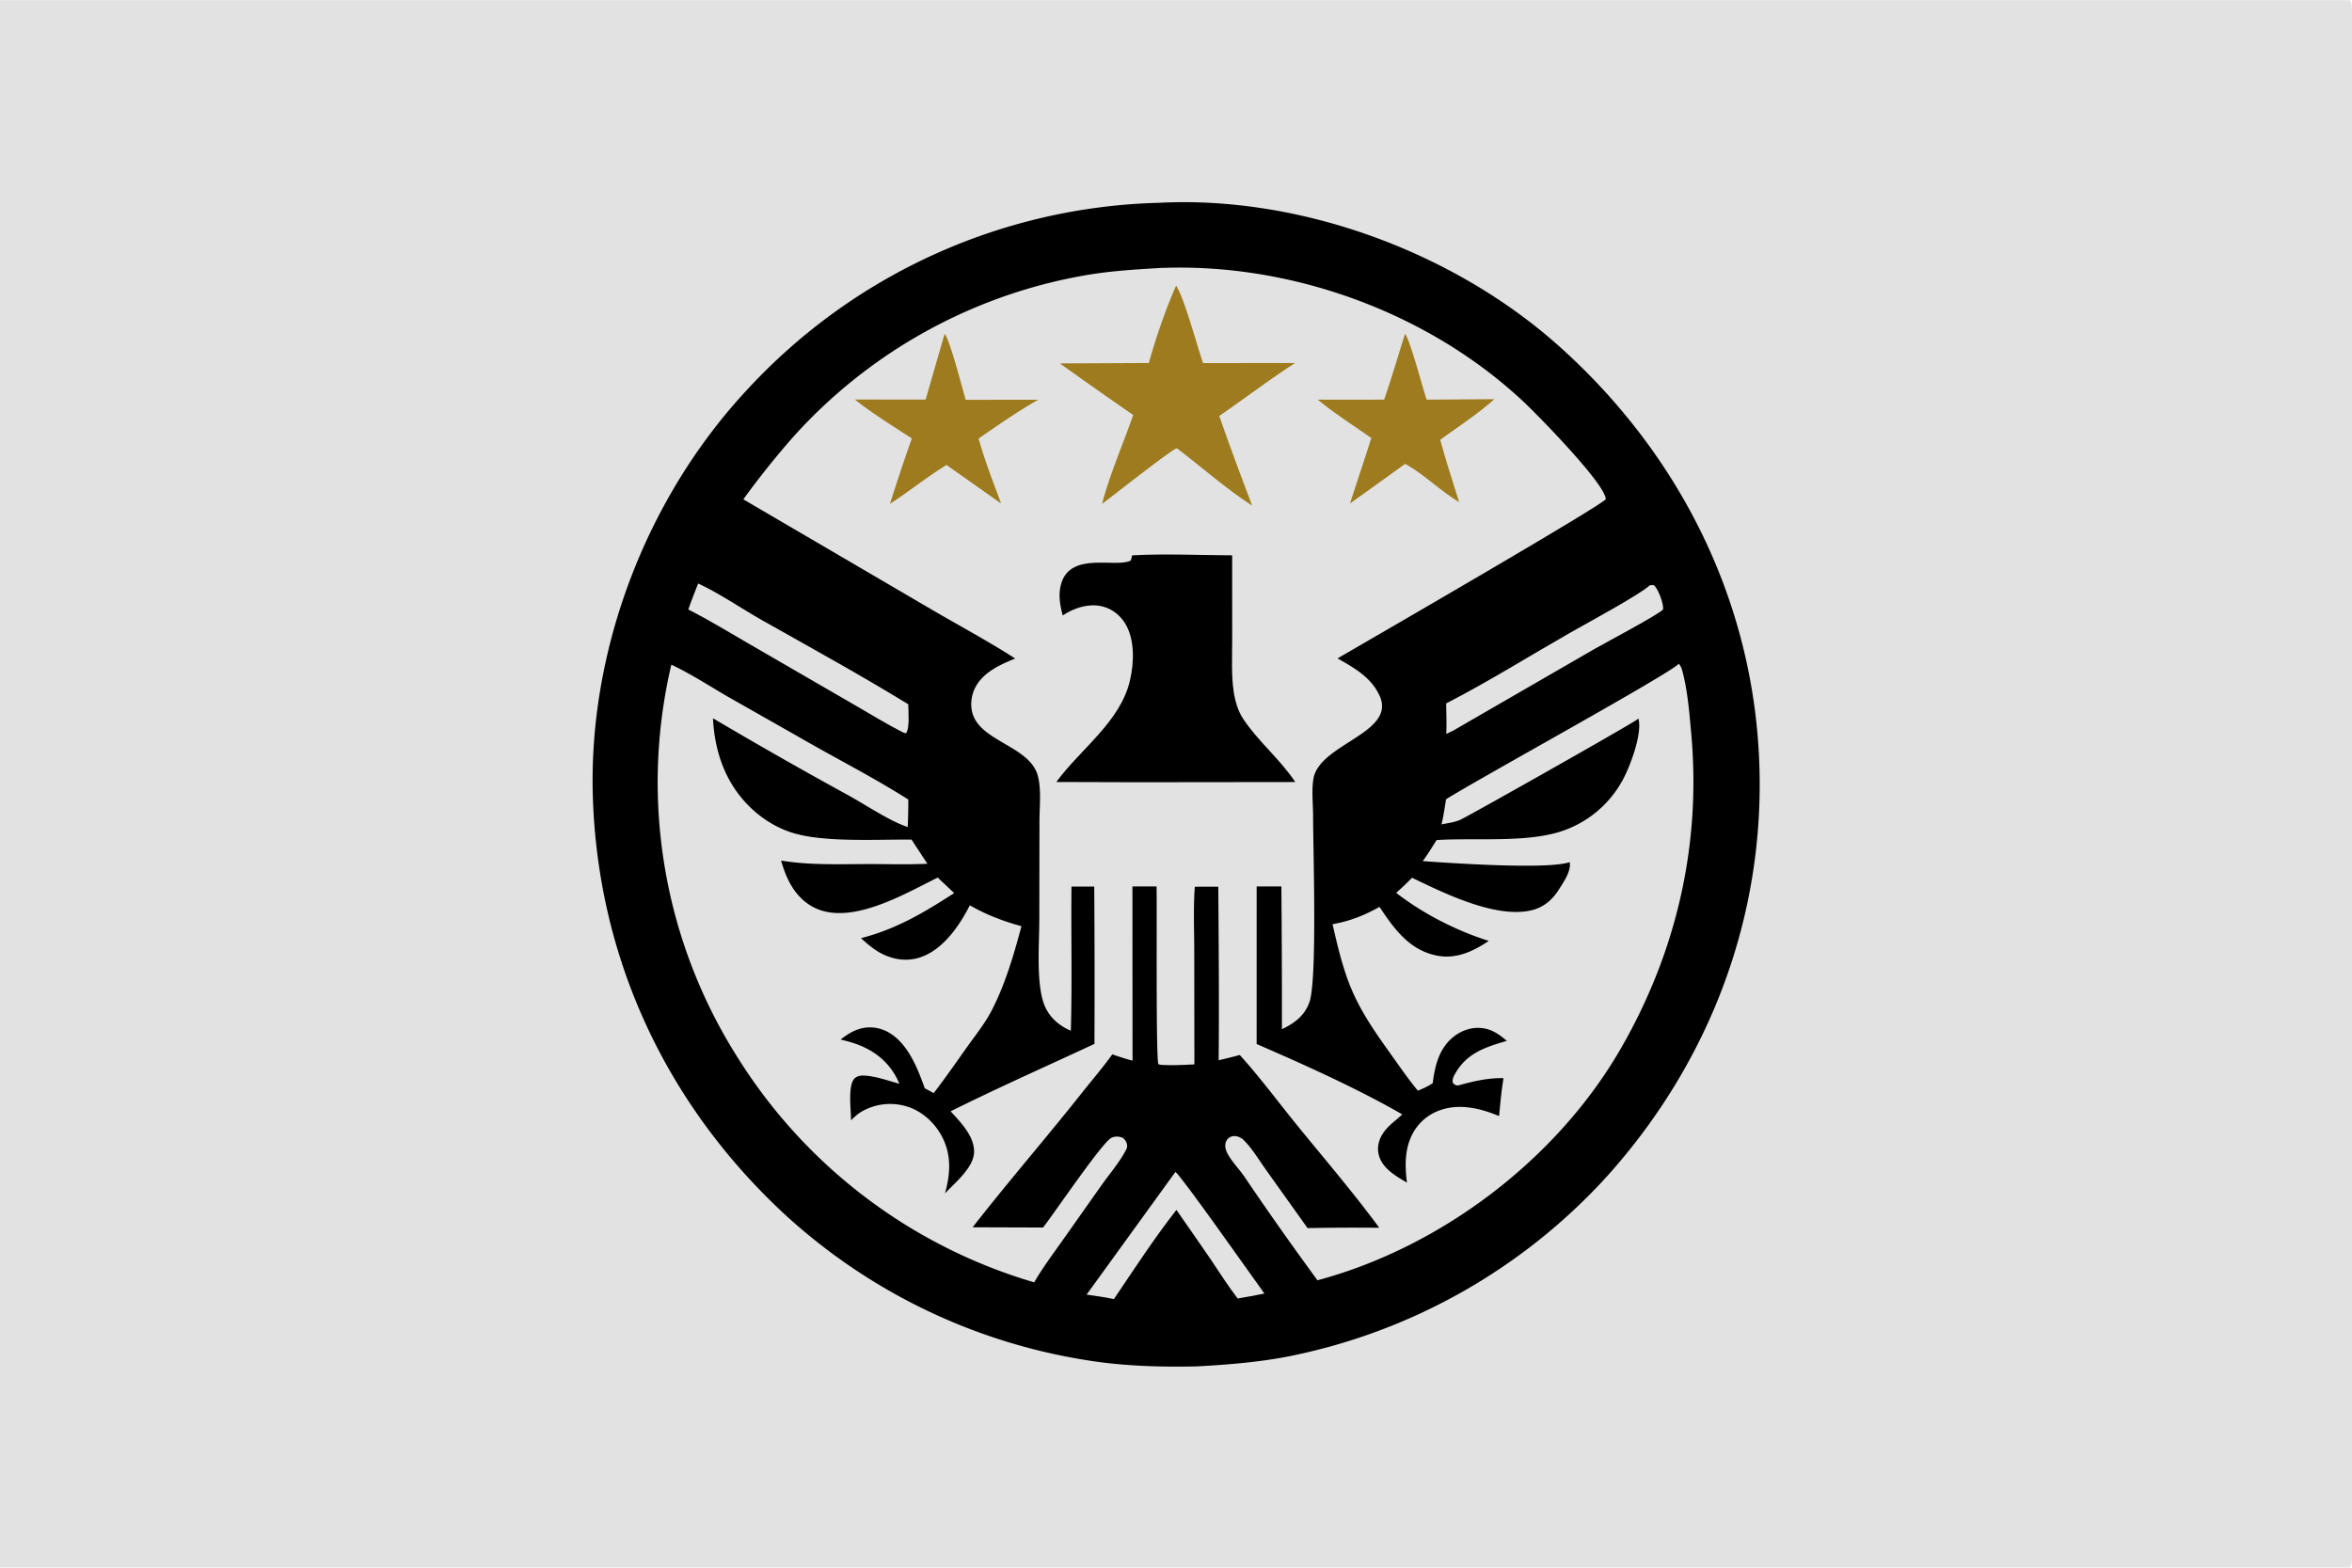 <svg xmlns="http://www.w3.org/2000/svg" style="display: block;" viewBox="0 0 2048 1365" width="1536" height="1024"><path transform="translate(0,0)" fill="rgb(226,226,226)" d="M 0 0 L 2046.25 0 C 2047.39 1.792 2047.78 3.344 2047.88 5.455 C 2048.76 24.67 2048 44.205 2048 63.456 L 2048.01 176.585 L 2048.02 521.767 L 2048.01 1154.27 L 2048 1307.91 C 2048 1318.52 2049.59 1353.27 2047.72 1361.52 C 2047.43 1362.81 2046.95 1363.89 2046.25 1365 L 0 1365 L 0 0 z"></path><path transform="translate(0,0)" fill="rgb(0,0,0)" d="M 1009.43 176.45 C 1132.35 170.14 1265.74 219.32 1357.29 301.099 C 1459.71 392.58 1523.77 516.868 1531.46 654.765 C 1539.12 792.077 1490.96 922.319 1399.37 1024.24 A 509.221 509.221 0 0 1 1121.33 1181.28 C 1095.01 1186.33 1068.6 1188.41 1041.89 1189.86 C 1013.79 1190.45 985.837 1189.79 957.926 1186.18 A 505.083 505.083 0 0 1 682.084 1056.32 C 579.736 960.898 520.92 834.667 516.256 694.783 C 511.953 565.755 563.104 432.688 651.18 338.595 A 505.099 505.099 0 0 1 1009.43 176.45 z"></path><path transform="translate(0,0)" fill="rgb(226,226,226)" d="M 1023.48 1020.49 C 1028.48 1023.62 1091.58 1113.48 1100.97 1126.41 C 1093.24 1128.06 1085.46 1129.37 1077.68 1130.71 C 1069.16 1119.7 1061.74 1107.77 1053.94 1096.25 C 1044.24 1081.92 1034.17 1067.83 1024.36 1053.57 C 1005.03 1078.24 987.496 1105.24 969.934 1131.24 C 962.1 1129.52 954.084 1128.52 946.156 1127.33 L 1023.48 1020.49 z"></path><path transform="translate(0,0)" fill="rgb(226,226,226)" d="M 1436.69 509.481 L 1439.58 509.347 C 1440.3 509.767 1440.55 509.853 1441.16 510.574 C 1444.32 514.32 1448.72 525.756 1448.11 530.644 C 1444.19 535.078 1397.48 559.827 1387.65 565.453 L 1265.39 636.112 L 1259.38 638.997 C 1259.69 630.163 1259.41 621.324 1259.24 612.49 C 1296.09 593.415 1331.48 571.35 1367.48 550.741 C 1381.29 542.842 1428.05 517.649 1436.69 509.481 z"></path><path transform="translate(0,0)" fill="rgb(226,226,226)" d="M 607.926 507.993 C 626.994 516.878 645.339 529.706 663.729 540.085 C 706.189 564.049 749.331 587.751 790.88 613.228 C 790.89 618.783 792.344 634.297 788.886 638.461 L 786.592 637.858 C 772.436 630.709 758.619 622.148 744.846 614.229 L 653.367 561.239 C 635.517 550.896 617.759 539.997 599.36 530.668 C 601.904 523.026 605.026 515.51 607.926 507.993 z"></path><path transform="translate(0,0)" fill="rgb(226,226,226)" d="M 1006.89 233.435 C 1009.6 233.169 1012.37 233.163 1015.08 233.081 C 1127.46 229.679 1245.4 273.097 1327.35 350.405 C 1339.56 361.923 1397.84 421.324 1398.22 434.568 C 1394.87 440.174 1184.64 561.596 1164.68 573.234 C 1179.25 581.585 1193.69 589.481 1201.16 605.5 C 1216.43 638.266 1149.03 647.432 1143.71 677.887 C 1141.96 687.953 1143.39 700.309 1143.37 710.685 C 1143.34 738.133 1147.16 853.641 1140.13 872.816 C 1135.81 884.57 1127.19 890.983 1116.22 896.162 A 11264.3 11264.3 0 0 0 1115.75 771.845 L 1094.23 771.85 L 1094.22 909.1 C 1135.85 927.166 1181.81 947.801 1221.02 970.382 C 1214.78 976.318 1208.15 980.359 1203.54 987.984 C 1200.24 993.437 1198.96 999.867 1200.68 1006.09 C 1203.87 1017.59 1215.47 1024.17 1225.09 1029.78 C 1223.49 1016.94 1223.05 1003.6 1228.07 991.405 A 42.979 42.979 0 0 1 1252.01 967.46 C 1269.63 960.345 1288.49 964.845 1305.32 971.833 C 1306.4 960.809 1307.34 949.75 1309.19 938.821 C 1294.97 938.553 1282.77 941.607 1269.19 945.31 C 1266.75 944.653 1266.57 944.677 1264.89 942.586 C 1264.75 939.876 1265.21 938.349 1266.5 935.959 C 1276.59 917.184 1293.05 911.878 1312.12 906.349 C 1305.5 900.835 1299.51 896.362 1290.73 895.243 C 1281.81 894.105 1272.92 897.11 1265.9 902.608 C 1253.21 912.556 1249.39 927.881 1247.57 943.128 C 1243.36 945.983 1239.29 947.886 1234.54 949.69 C 1225.38 938.525 1217.14 926.375 1208.72 914.643 C 1178.57 872.62 1171.69 855.285 1160.33 804.712 C 1175.54 802.063 1187.84 797.1 1201.19 789.664 C 1213.82 808.57 1227.03 827.198 1250.88 832.027 C 1267.81 835.452 1282.58 828.531 1296.33 819.292 C 1268.3 810.484 1238.93 795.499 1215.73 777.425 C 1220.54 773.201 1225.06 768.867 1229.53 764.284 C 1257.17 777.582 1301.79 799.757 1333.04 792.738 C 1343.76 790.33 1351.51 783.813 1357.3 774.686 C 1361.17 768.587 1368.44 758.149 1366.77 750.693 C 1347.52 757.313 1263.93 751.571 1238.85 749.802 C 1243.19 743.905 1247 737.65 1250.9 731.46 C 1283.87 729.391 1326.41 733.754 1357.31 724.528 A 94.222 94.222 0 0 0 1413.35 678.421 C 1419.72 666.609 1430.33 638.005 1426.59 625.445 C 1426.49 625.615 1426.4 625.799 1426.27 625.955 C 1424.33 628.377 1283.78 707.766 1272.11 713.525 C 1267.24 715.931 1260.56 716.695 1255.23 717.803 C 1256.9 710.597 1257.96 703.265 1259.13 695.965 C 1285.59 679.087 1455.41 585.952 1461.76 577.905 C 1463.11 579.493 1464 581.019 1464.57 583.021 C 1469.47 600.529 1470.97 620.397 1472.62 638.538 C 1481.42 735.56 1459.78 829.095 1411.15 913.311 C 1355.5 1009.68 1254.6 1086.07 1147.21 1114.86 C 1125.6 1085.48 1104.29 1055.24 1083.85 1025.04 C 1079.26 1018.25 1072.9 1011.95 1069.02 1004.79 C 1067.54 1002.07 1066.53 999.067 1067.06 995.934 C 1067.43 993.744 1068.6 991.789 1070.47 990.556 C 1072.35 989.314 1074.57 988.999 1076.76 989.451 A 12.655 12.655 0 0 1 1083.07 992.895 C 1090.38 1000.14 1096.37 1010.3 1102.39 1018.71 L 1138.56 1069.42 A 2100.42 2100.42 0 0 1 1201.01 1069.14 C 1178.56 1038.65 1153.74 1009.67 1129.82 980.307 C 1113.12 959.798 1097.26 938.199 1079.5 918.628 C 1073.44 920.362 1067.25 921.75 1061.14 923.265 C 1061.62 872.886 1061.18 822.433 1060.83 772.05 L 1040.38 772.099 C 1039.01 790.448 1039.88 809.42 1039.89 827.833 L 1040.02 926.816 C 1030.25 927.346 1020.64 927.791 1010.86 927.242 L 1008.69 926.664 C 1006.37 922.328 1007.53 789.287 1007.08 771.832 L 986.061 771.856 L 986.154 923.534 C 980.168 922.085 974.371 920.058 968.54 918.094 C 960.386 929.472 950.982 940.363 942.276 951.357 C 910.994 990.861 877.902 1028.96 846.922 1068.7 L 908.234 1068.91 C 917.113 1057.77 960.23 993.915 967.947 990.68 C 971.365 989.247 974.671 989.446 977.973 990.97 C 979.439 992.399 980.539 993.645 981.097 995.667 C 981.793 998.188 981.469 999.405 980.276 1001.68 C 974.818 1012.09 966.273 1022.05 959.432 1031.64 L 925.115 1080.28 C 916.721 1092.18 907.813 1104.04 900.528 1116.65 A 456.042 456.042 0 0 1 641.568 919.675 A 447.368 447.368 0 0 1 584.57 578.7 C 601.634 586.773 617.812 597.322 634.126 606.792 L 695.554 641.665 C 727.134 659.973 760.116 676.605 790.904 696.175 C 790.966 704.182 790.756 712.122 790.374 720.119 C 774.476 714.799 754.643 701.328 739.552 692.956 A 4153.7 4153.7 0 0 1 620.808 625.381 C 622.271 653.902 631.142 680.477 651.562 701.245 C 662.082 711.945 675.205 720.422 689.541 724.987 C 717.242 733.807 763.713 730.718 793.767 731.089 A 2242.58 2242.58 0 0 0 807.543 752.109 C 790.263 752.91 772.715 752.341 755.408 752.37 C 730.189 752.411 705.091 753.444 680.117 749.33 C 681.766 755.229 683.827 760.921 686.508 766.439 C 692.26 778.279 701.544 788.108 714.184 792.434 C 745.828 803.266 788.978 777.725 816.515 764.133 L 830.835 777.633 C 804.524 794.672 780.255 809.079 749.724 816.889 C 755.262 821.997 760.832 826.77 767.557 830.265 C 777.91 835.644 789.566 837.371 800.798 833.768 C 820.934 827.308 835.254 806.359 844.486 788.305 C 859.2 796.665 873.146 802.005 889.418 806.467 C 882.928 831.044 874.873 858.43 862.967 880.86 C 857.136 891.844 849.437 901.338 842.266 911.43 C 832.616 925.009 823.214 938.644 813.005 951.82 L 805.237 947.624 C 800.785 935.243 795.771 922.165 787.752 911.627 C 781.226 903.051 772.372 896.152 761.404 894.839 C 749.793 893.448 740.771 898.287 731.922 905.204 C 737.545 906.509 743.123 908.029 748.483 910.194 C 764.55 916.682 776.46 927.661 783.123 943.699 C 773.528 941.102 762.648 937.095 752.692 936.584 C 749.685 936.43 746.328 936.821 744.11 939.079 C 738.051 945.244 741.046 966.793 741.05 975.557 C 743.653 972.922 746.258 970.401 749.435 968.46 A 49.474 49.474 0 0 1 787.863 962.988 C 801.328 966.497 812.559 976.153 819.363 988.137 C 828.688 1004.56 827.752 1021.63 822.848 1039.17 C 831.557 1029.93 847.759 1016.8 848.167 1003.35 C 848.586 989.482 836.434 977.22 827.761 967.701 C 869.072 947.113 911.171 928.473 952.988 908.983 A 11486.3 11486.3 0 0 0 952.799 771.965 L 933.001 771.936 C 932.548 813.765 933.634 855.687 932.432 897.496 A 46.869 46.869 0 0 1 923.024 892.255 A 38.367 38.367 0 0 1 908.225 871.818 C 902.387 852.552 904.964 821.281 904.967 800.535 L 905.108 714.905 C 905.126 702.516 906.9 687.103 903.62 675.249 C 896.842 650.75 857.458 646.114 847.881 624.086 C 844.711 616.793 845.169 607.92 848.251 600.671 C 854.436 586.124 870.176 578.925 883.969 573.38 C 860.704 558.328 835.546 544.944 811.598 530.922 L 647.248 434.714 A 748.606 748.606 0 0 1 690.071 381.048 A 444.062 444.062 0 0 1 945.002 239.585 C 965.451 236.024 986.195 234.634 1006.89 233.435 z"></path><path transform="translate(0,0)" fill="rgb(157,123,30)" d="M 1223.4 290.648 C 1227.38 294.327 1238.91 338.216 1242.26 347.9 L 1301.28 347.472 C 1286.76 360.35 1269.78 371.447 1254.06 382.871 C 1259.02 401.066 1264.95 419.066 1270.51 437.089 C 1254.08 427.293 1240.14 413.023 1223.53 403.788 A 5425.01 5425.01 0 0 1 1175.54 438.279 C 1181.6 419.251 1188.1 400.37 1194.05 381.307 C 1178.56 370.39 1161.97 359.927 1147.4 347.859 C 1166.67 348.086 1185.96 347.896 1205.23 347.907 C 1211.77 329.015 1217.39 309.718 1223.4 290.648 z"></path><path transform="translate(0,0)" fill="rgb(157,123,30)" d="M 822.492 290.695 C 826.777 294.446 838.323 339.529 840.865 348.027 L 903.945 348.006 C 886.102 358.157 869.069 370.113 852.15 381.729 C 857.294 400.711 864.908 419.79 871.659 438.311 L 824.194 404.796 C 807.326 415.062 791.555 427.815 774.96 438.691 A 1535.15 1535.15 0 0 1 793.964 381.7 C 777.337 370.77 759.946 360.181 744.366 347.793 L 805.998 347.825 L 822.492 290.695 z"></path><path transform="translate(0,0)" fill="rgb(157,123,30)" d="M 1024.1 248.59 C 1031.13 259.09 1042.32 300.994 1047.55 316.031 L 1127.69 315.997 C 1105.19 330.533 1083.76 346.87 1061.7 362.091 C 1070.73 388.211 1080.52 414.337 1090.32 440.192 C 1067.96 425.657 1046.85 407.173 1025.68 390.862 L 1024.53 390.289 C 1020.02 391.387 966.796 433.396 959.591 438.71 C 966.438 412.532 977.869 386.874 986.711 361.229 A 4787.4 4787.4 0 0 1 922.892 316.357 L 1000.37 315.963 C 1005.99 295.265 1015.29 268.317 1024.1 248.59 z"></path><path transform="translate(0,0)" fill="rgb(0,0,0)" d="M 985.837 483.502 C 1014.58 481.933 1044.08 483.37 1072.9 483.479 L 1072.92 557.659 C 1072.93 572.166 1072.09 587.297 1074.15 601.688 C 1075.33 609.972 1077.84 618.864 1082.5 625.909 C 1095.53 645.626 1114.65 661.006 1127.86 680.937 L 989.5 681.095 L 919.797 680.889 C 940.854 652.037 975.526 628.565 983.917 592.444 C 987.534 576.875 988.341 556.35 979.416 542.312 C 974.675 534.854 967.206 529.402 958.491 527.662 C 947.141 525.395 934.704 529.543 925.349 535.846 C 922.868 526.418 921.207 517.158 924.203 507.588 C 932.853 479.959 972.027 494.787 984.689 487.964 L 985.837 483.502 z"></path></svg>